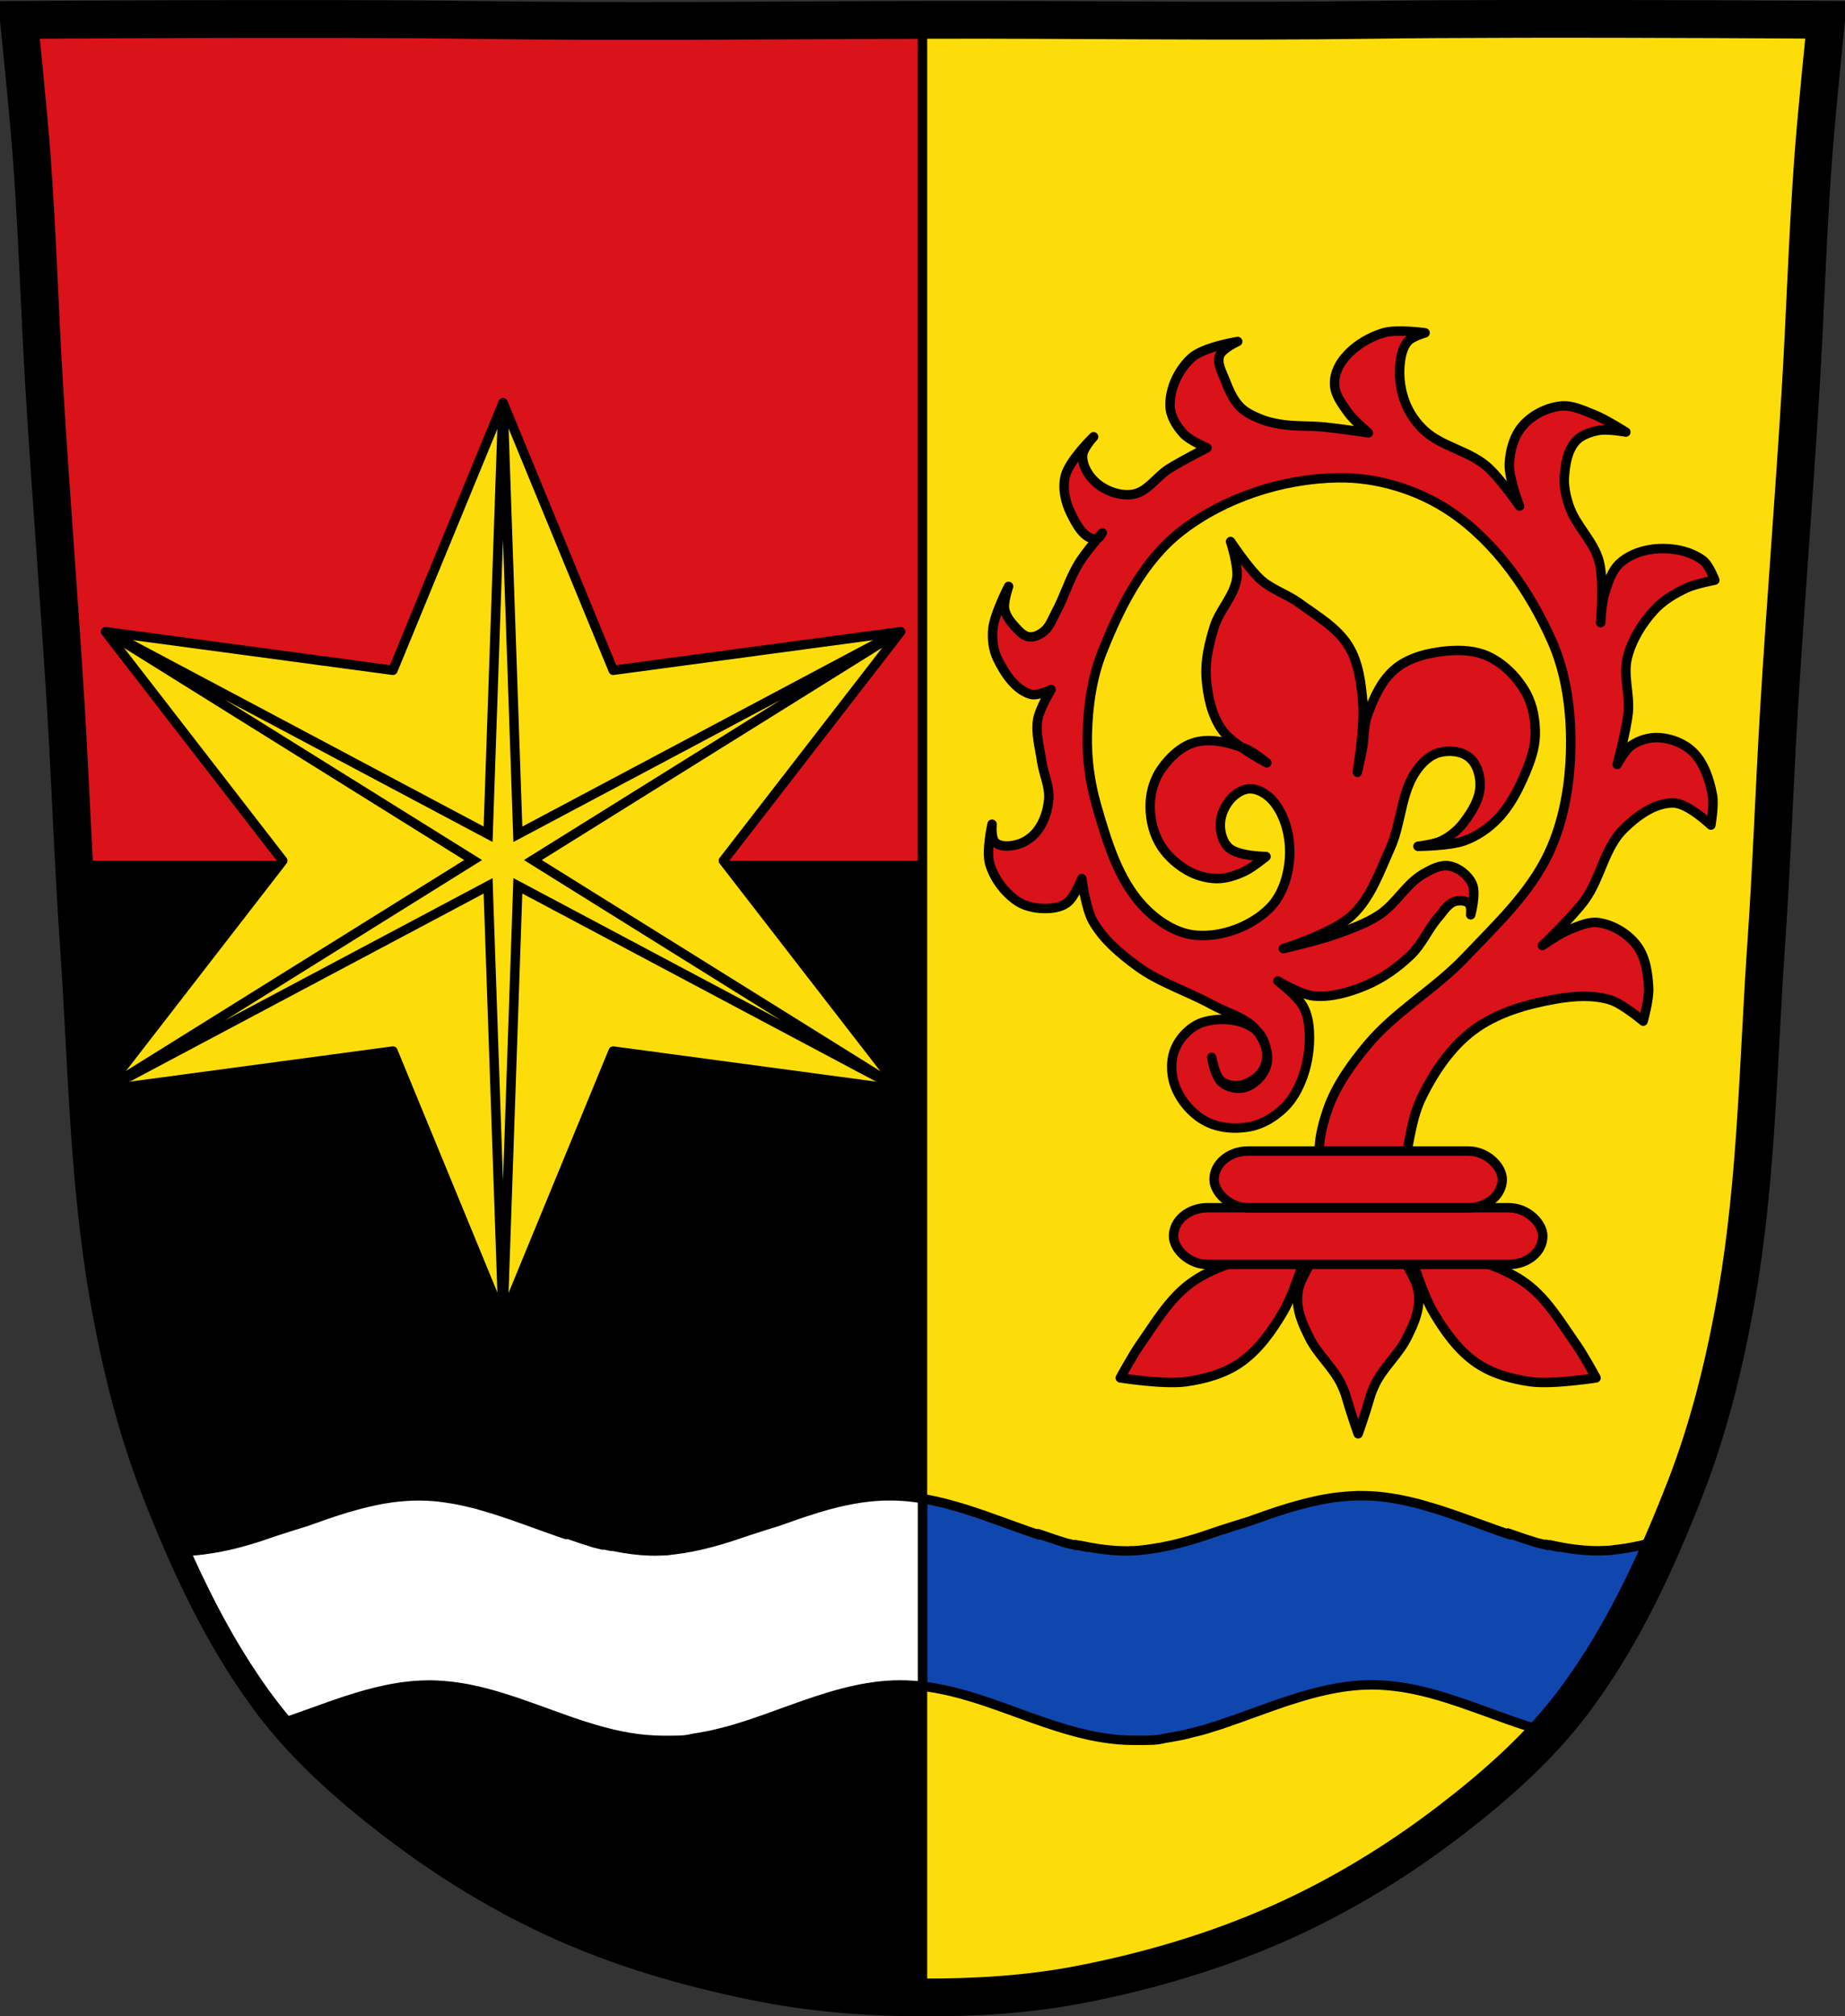 <?xml version="1.0" encoding="UTF-8" standalone="no"?><svg xmlns="http://www.w3.org/2000/svg" viewBox="0 0 977.12 1067.6"><rect x="0" y="0" width="977.12" height="1067.6" fill="#333333" stroke="none"/><g transform="translate(121.6 11.976)"><path d="m676.79-1.951c-26.17.053-51.02.198-70.798.478-79.11 1.122-156.7-.214-235.05 0-2.653.007-5.305.036-7.958.043-78.35.214-155.94 1.122-235.05 0-79.11-1.122-239.53 0-239.53 0 0 0 4.995 48.18 6.784 72.32 3.067 41.38 4.256 82.87 6.784 124.29 3.405 55.766 7.902 111.49 11.307 167.25 2.529 41.41 3.91 82.9 6.784 124.29 4.346 62.59 5.02 125.75 15.786 187.56 6.02 34.562 14.418 68.979 27.14 101.67 15.355 39.473 33.473 78.71 58.839 112.63 18.288 24.456 41.648 45.04 65.884 63.62 27.747 21.272 57.962 39.816 89.93 53.968 33.818 14.97 69.917 25.08 106.24 32.09 27.334 5.278 55.35 7.255 83.19 7.349 27.662.094 55.55-1.52 82.71-6.741 36.46-7.01 72.54-17.626 106.46-32.746 31.934-14.235 62.23-32.696 89.98-53.968 24.24-18.58 47.595-39.17 65.884-63.62 25.365-33.919 43.484-73.16 58.839-112.63 12.718-32.695 21.12-67.16 27.14-101.72 10.762-61.814 11.44-124.97 15.786-187.56 2.874-41.39 4.256-82.87 6.784-124.29 3.405-55.766 7.902-111.44 11.307-167.21 2.529-41.41 3.717-82.909 6.784-124.29 1.79-24.14 6.784-72.32 6.784-72.32 0 0-90.24-.636-168.73-.478" fill="#da121a"/><path d="m-82.37 446.25c.711 13.495 1.502 26.987 2.438 40.469 4.346 62.59 5.02 125.75 15.781 187.56 6.02 34.562 14.407 68.992 27.12 101.69 15.355 39.473 33.478 78.71 58.844 112.62 18.288 24.456 41.64 45.05 65.875 63.62 27.747 21.272 57.967 39.816 89.94 53.969 33.818 14.97 69.927 25.08 106.25 32.09 27.303 5.272 55.29 7.245 83.09 7.344v-599.37h-449.34z" stroke="#000" stroke-linejoin="round" stroke-linecap="round" stroke-width="5"/><path d="m706.56-1.969c-9.98-.002-19.969.012-29.781.031-26.17.053-51 .188-70.781.469-79.11 1.122-156.71-.214-235.06 0-1.321.003-2.648-.009-3.969 0v1047.09c.031 0 .063 0 .094 0 27.662.094 55.55-1.529 82.72-6.75 36.46-7.01 72.55-17.63 106.47-32.75 31.934-14.235 62.22-32.697 89.97-53.969 24.24-18.58 47.587-39.17 65.875-63.62 25.365-33.919 43.489-73.15 58.844-112.62 12.718-32.695 21.11-67.16 27.12-101.72 10.762-61.814 11.436-124.97 15.781-187.56 2.874-41.39 4.284-82.87 6.813-124.28 3.405-55.766 7.877-111.45 11.281-167.22 2.529-41.41 3.714-82.903 6.781-124.28 1.79-24.14 6.813-72.31 6.813-72.31 0 0-69.11-.484-138.97-.5" fill="#fcdd09"/><g stroke="#000"><path d="m599.09 779.94c-1.168 0-2.309.019-3.469.063-.955.034-1.893.095-2.844.156-.464.03-.942.088-1.406.125h-.031c-1.199.095-2.37.178-3.563.313-1.183.134-2.385.269-3.563.438-.116.017-.229.072-.344.094h-.031c-.967.143-1.914.274-2.875.438h-.031c-.527.089-1.038.185-1.563.281-.051 0-.136.031-.188.031-.861.159-1.706.325-2.563.5-.057.012-.124.047-.188.063h-.063c-1.257.26-2.469.552-3.719.844h-.031c-.907.211-1.784.429-2.688.656h-.031c-1.408.355-2.818.736-4.219 1.125h-.031c-.454.126-.922.276-1.375.406h-.031c-1.111.318-2.205.601-3.313.938-1.416.429-2.839.89-4.25 1.344-.635.204-1.272.386-1.906.594-1.959.644-3.953 1.323-5.906 2-1.307.453-2.572.943-3.875 1.406h-.031c-.5.177-1 .322-1.5.5-1.01.363-2.02.728-3.03 1.094-.027 0-.035.031-.063.031-2.811.843-5.613 1.74-8.406 2.625-.009.003-.031-.003-.031 0-2.803.889-5.594 1.774-8.375 2.688-2.362.821-4.728 1.632-7.094 2.406-.138.045-.268.111-.406.156-1.234.402-2.452.804-3.688 1.188-.02.006-.043-.006-.063 0-4.531 1.405-9.09 2.67-13.688 3.719-1.519.336-3.038.648-4.563.938-.251.048-.499.109-.75.156-.009.002-.031 0-.031 0-.04.007-.083.017-.125.031h-.094c-.043.008-.082.023-.125.031-.211.039-.417.057-.625.094-.857.151-1.697.302-2.563.438.004.008-.004.023 0 .031-.084.013-.167.018-.25.031h-.25c-.296.045-.575.103-.875.156-.539.073-1.091.149-1.625.219-.503.066-.938.157-1.438.219h-.094c-.372.043-.751.084-1.125.125-.896.097-1.756.239-2.656.313h-.125c-.857.069-1.795.108-2.656.156-.031 0-.063 0-.094 0-.42.011-.855-.017-1.281 0-.15 0-.288 0-.438.031-.174 0-.322.019-.5.031-.12 0-.222.031-.344.031h-.688-.031c-1.98 0-3.947-.067-5.906-.188 0 0-.021 0-.031 0-.974-.06-1.968-.131-2.938-.219 0 0-.021 0-.031 0-.969-.088-1.911-.199-2.875-.313 0 0-.021 0-.031 0-.964-.114-1.946-.237-2.906-.375 0 0-.021 0-.031 0-.96-.138-1.919-.308-2.875-.469 0-.002-.021.002-.031 0-.955-.161-1.892-.318-2.844-.5 0-.002-.021.002-.031 0-.951-.182-1.896-.393-2.844-.594 0-.002-.021.002-.031 0v.219c-.459-.099-.915-.184-1.375-.281-.009-.002-.022.002-.031 0-.24-.056-.508-.13-.75-.188 0-.002-.022.002-.031 0-.103-.022-.208-.068-.313-.094 0-.002-.021.002-.031 0-.552-.132-1.106-.238-1.656-.375 0-.002-.022.002-.031 0-.017-.008-.039 0-.063 0-.009-.003-.02 0-.031 0l-.156.25c-1.428-.328-2.828-.664-4.25-1.031-.008-.002-.022.004-.031 0-.019-.007-.04-.024-.063-.031 0-.003-.022.003-.031 0-1.238-.376-2.466-.762-3.688-1.156-.009-.003-.022.003-.031 0-1.222-.394-2.433-.813-3.656-1.219-.009-.003-.022.003-.031 0-2.455-.813-4.913-1.663-7.375-2.531h-.031l-.313.375c-1.606-.535-3.148-1.1-4.75-1.656-.009-.003-.022.003-.031 0-1.564-.546-3.127-1.129-4.688-1.688-.009-.003-.021.002-.031 0-.029 0-.062-.024-.094-.031-.009-.003-.022.003-.031 0-3.164-1.133-6.337-2.292-9.5-3.438-.011-.004-.022.003-.031 0-.027-.009-.042-.024-.063-.031-.009-.003-.022.003-.031 0-.815-.295-1.622-.583-2.438-.875-.009-.003-.022.003-.031 0-2.371-.854-4.749-1.738-7.125-2.563-.009-.003-.022.003-.031 0-1.571-.546-3.173-1.07-4.75-1.594-.009-.003-.022.003-.031 0-.824-.275-1.644-.546-2.469-.813-.009-.003-.022.003-.031 0-.781-.252-1.53-.536-2.313-.781h-.031-.063c-1.607-.502-3.199-.971-4.813-1.438h-.063c-1.614-.464-3.223-.955-4.844-1.375h-.063c-.399-.103-.757-.181-1.156-.281-6.144-1.543-12.372-2.766-18.688-3.406-3.364-.341-6.757-.5-10.188-.5-1.278 0-2.575.013-3.844.063-.501.02-.969.067-1.469.094-.326.018-.675.042-1 .063-.527.034-1.038.053-1.563.094-1.164.092-2.343.215-3.5.344-1.28.143-2.508.283-3.781.469-1.023.149-2.046.357-3.063.531-.184.031-.41.029-.594.063-.376.066-.751.15-1.125.219-2.554.472-5.066.985-7.594 1.594-.653.157-1.317.366-1.969.531-1.329.337-2.645.633-3.969 1-.113.032-.229.093-.344.125-1.299.363-2.581.736-3.875 1.125-2.129.639-4.256 1.337-6.375 2.031-.124.041-.251.053-.375.094-1.933.637-3.853 1.301-5.781 1.969-1.313.455-2.658.94-3.969 1.406-.498.177-.97.322-1.469.5-1.017.363-2.048.728-3.063 1.094-.028 0-.036.031-.063.031-5.639 1.692-11.159 3.486-16.719 5.313-2.479.861-4.978 1.69-7.469 2.5-.004.005-.031-.005-.031 0-.005.006.005.025 0 .031-.004.005-.027-.005-.031 0-2.491.809-4.968 1.586-7.469 2.313-1.283.375-2.587.716-3.875 1.063-2.091.563-4.203 1.083-6.313 1.563-1.694.385-3.388.742-5.094 1.063h-.031-.063c-.008 0-.023-.003-.031 0-.055.007-.115.031-.156.031h-.125c-.971.178-1.857.37-2.813.531-.213.034-.438.06-.656.094-.087.013-.226.018-.313.031-.804.123-1.631.238-2.438.344-.514.068-1.019.156-1.531.219h-.031c-.372.044-.719.053-1.094.094-.876.094-1.746.298-2.625.375h-.063-.094c-.02.002-.042-.002-.063 0-.857.069-1.795.077-2.656.125-.481.031-.891.011-1.375.031-.307.013-.6.011-.906.031-.12 0-.222.031-.344.031h-.719c-.995 0-1.98 0-2.969-.031-6.124-.194-12.11-.992-18.06-2.156-.772-.151-1.542-.305-2.313-.469v.219c-.719-.156-1.468-.315-2.188-.469-.695-.149-1.369-.327-2.063-.5h-.063l-.156.281c-1.1-.254-2.188-.538-3.281-.813-.363-.091-.73-.156-1.094-.25-2.497-.757-5-1.558-7.469-2.375-2.457-.814-4.88-1.663-7.344-2.531-.009-.003-.022.003-.031 0l-.25.375c-1.577-.526-3.177-1.047-4.75-1.594-.012-.004-.019-.027-.031-.031-.006-.006-.024.006-.031 0-.022-.007-.036-.022-.063-.031-.415-.145-.804-.293-1.219-.438-1.186-.416-2.413-.857-3.594-1.281-3.188-1.14-6.41-2.284-9.594-3.438-.027-.009-.036-.031-.063-.031-3.184-1.151-6.403-2.299-9.594-3.406-.027-.009-.036-.031-.063-.031h-.031c-1.572-.546-3.173-1.07-4.75-1.594-.833-.278-1.666-.543-2.5-.813-.79-.255-1.583-.534-2.375-.781h-.031c-.859-.268-1.73-.496-2.594-.75-.753-.222-1.499-.471-2.25-.688h-.031c-.807-.232-1.584-.455-2.375-.688-.791-.234-1.596-.477-2.406-.688h-.031c-.396-.102-.822-.181-1.219-.281-2.517-.632-5.084-1.219-7.625-1.719-.351-.069-.68-.153-1.031-.219h-.031c-.274-.051-.57-.106-.844-.156-1.52-.276-3.038-.499-4.563-.719-1.524-.22-3.052-.437-4.594-.594-3.363-.341-6.789-.5-10.219-.5-1.168 0-2.309.019-3.469.063-.955.034-1.893.095-2.844.156-.464.03-.942.088-1.406.125h-.031c-1.199.095-2.37.178-3.563.313-1.183.134-2.385.269-3.563.438-.116.017-.229.072-.344.094h-.031c-.967.143-1.914.274-2.875.438h-.031c-.527.089-1.038.185-1.563.281-.051 0-.136.031-.188.031-.861.159-1.706.325-2.563.5-.057.012-.124.047-.188.063h-.063c-1.257.26-2.469.552-3.719.844h-.031c-.907.211-1.784.429-2.688.656h-.031c-1.408.355-2.818.736-4.219 1.125h-.031c-.454.126-.922.276-1.375.406h-.031c-1.111.318-2.205.601-3.313.938-1.416.429-2.839.89-4.25 1.344-.635.204-1.272.386-1.906.594-1.959.644-3.953 1.323-5.906 2-1.307.453-2.572.943-3.875 1.406h-.031c-.5.177-1 .322-1.5.5-1.01.363-2.02.728-3.03 1.094-.027 0-.035.031-.063.031-2.811.843-5.613 1.74-8.406 2.625-.009.003-.031-.003-.031 0-2.803.889-5.594 1.774-8.375 2.688-2.362.821-4.728 1.632-7.094 2.406-.138.045-.268.111-.406.156-1.234.402-2.451.804-3.688 1.188-.02.006-.043-.006-.063 0-4.531 1.405-9.09 2.67-13.688 3.719-1.519.336-3.038.648-4.563.938-.251.048-.499.109-.75.156-.009.002-.031 0-.031 0-.04.007-.083.017-.125.031h-.094c-.043.008-.082.023-.125.031-.211.039-.417.057-.625.094-.857.151-1.697.302-2.563.438.004.008-.004.023 0 .031-.084.013-.167.018-.25.031h-.25c-.296.045-.575.103-.875.156-.539.073-1.091.149-1.625.219-.503.066-.938.157-1.438.219h-.094c-.372.043-.751.084-1.125.125-.896.097-1.756.239-2.656.313h-.125c-.857.069-1.795.108-2.656.156-.439.016-.897-.018-1.344 0-.151.006-.288.009-.438.031-.174.006-.322.019-.5.031-.12 0-.222.031-.344.031 12.39 27.922 26.84 54.987 45.03 79.31 2.773 3.708 5.696 7.307 8.688 10.844 1.592-.538 3.184-1.059 4.781-1.625.113-.04.23-.084.344-.125 3.237-1.15 6.485-2.3 9.719-3.469 4.907-1.776 9.816-3.539 14.75-5.188.438-.146.874-.293 1.313-.438.797-.263 1.608-.494 2.406-.75 1.237-.396 2.479-.78 3.719-1.156 1.081-.328 2.166-.659 3.25-.969.406-.117.813-.23 1.219-.344 3.491-.977 7-1.851 10.531-2.594 1.26-.265 2.514-.521 3.781-.75 1.205-.218 2.414-.411 3.625-.594.188-.028.374-.067.563-.094.686-.099 1.376-.193 2.063-.281 1.323-.169 2.638-.317 3.969-.438.656-.059 1.311-.109 1.969-.156.094-.007.187-.024.281-.031.968-.067 1.932-.117 2.906-.156.094-.004.187.004.281 0 1.205-.046 2.411-.094 3.625-.094 1.541 0 3.098.053 4.625.125.969.047 1.942.115 2.906.188.45.034.895.085 1.344.125.573.051 1.148.096 1.719.156.467.049.94.101 1.406.156.41.048.81.103 1.219.156.905.117 1.787.237 2.688.375.83.127 1.673.262 2.5.406.478.083.96.162 1.438.25.387.072.77.144 1.156.219.911.178 1.812.366 2.719.563.802.173 1.606.345 2.406.531.166.039.334.086.5.125 1.091.259 2.194.532 3.281.813.448.116.897.225 1.344.344.064.018.124.045.188.063.407.109.813.232 1.219.344.876.241 1.751.465 2.625.719.345.101.686.211 1.031.313.926.274 1.857.558 2.781.844.76.235 1.522.477 2.281.719.511.163 1.02.334 1.531.5 1.165.379 2.338.763 3.5 1.156.103.035.209.059.313.094.449.153.895.315 1.344.469 2.08.715 4.145 1.446 6.219 2.188.04.014.085.017.125.031 2.484.888 4.957 1.785 7.438 2.688 3.203 1.165 6.416 2.334 9.625 3.469 1.849.655 3.677 1.308 5.531 1.938 1.503.51 2.993.982 4.5 1.469 2.231.721 4.475 1.409 6.719 2.063 1.371.399 2.749.788 4.125 1.156 1.524.407 3.062.793 4.594 1.156.042 0 .083.021.125.031 1.429.339 2.844.642 4.281.938 1.46.3 2.937.593 4.406.844 2.945.502 5.918.884 8.906 1.156 1.508.137 3.01.242 4.531.313 1.499.07 2.987.125 4.5.125h.031c7.227 0 10.311.057 13.5-.469.812-.134 1.664-.312 2.563-.531.127-.031.245-.061.375-.094.977-.143 1.931-.309 2.906-.469 1.128-.185 2.252-.41 3.375-.625h.063c1.01-.192 2.053-.38 3.063-.594.68-.146 1.347-.304 2-.469.591-.159 1.109-.288 1.719-.438.026 0 .099-.031.125-.031.411-.099.807-.182 1.219-.281.876-.209 1.753-.423 2.625-.656.874-.233 1.817-.473 2.688-.719h.031c1.075-.304 2.149-.646 3.219-.969 2.213-.664 4.424-1.371 6.625-2.094.835-.274 1.696-.561 2.531-.844.009-.003.022.003.031 0v-.031c2.334-.779 4.646-1.582 6.969-2.406.114-.04.199-.084.313-.125 17.35-6.163 34.596-13.03 52.56-16 3.454-.57 6.927-1 10.438-1.25 2.31-.163 4.661-.25 7-.25 9.419 0 18.555 1.402 27.563 3.594 2.574.626 5.135 1.322 7.688 2.063 2.552.741 5.089 1.517 7.625 2.344 1.268.413 2.548.852 3.813 1.281 5.06 1.717 10.09 3.543 15.12 5.375 5.04 1.832 10.1 3.658 15.16 5.375 15.182 5.152 30.564 9.281 46.719 9.281 9.363 0 11.79.088 16.469-1.094.977-.143 1.931-.309 2.906-.469 1.129-.185 2.221-.41 3.344-.625h.063c.479-.091.976-.194 1.469-.281.53-.086 1.048-.202 1.563-.313h.125c.642-.138 1.259-.305 1.875-.469.579-.155 1.152-.29 1.75-.438.038 0 .087-.031.125-.031.177-.042.355-.114.531-.156.551-.132 1.102-.274 1.656-.406.559-.125 1.135-.258 1.688-.406.874-.233 1.817-.442 2.688-.688h.031c1.075-.304 2.149-.646 3.219-.969 2.213-.664 4.455-1.371 6.656-2.094.835-.274 1.665-.561 2.5-.844v-.031-.031c2.328-.778 4.619-1.553 6.938-2.375.113-.04.23-.084.344-.125 1.693-.601 3.371-1.232 5.063-1.844.062-.022.125-.04.188-.063 1.49-.531 2.982-1.056 4.469-1.594 4.907-1.776 9.816-3.539 14.75-5.188.438-.146.875-.293 1.313-.438.797-.263 1.608-.494 2.406-.75 1.237-.396 2.479-.78 3.719-1.156 1.081-.328 2.166-.659 3.25-.969.406-.117.813-.23 1.219-.344 3.491-.977 7-1.851 10.531-2.594 1.26-.265 2.514-.521 3.781-.75 1.205-.218 2.414-.411 3.625-.594.188-.028.375-.067.563-.094.686-.099 1.375-.193 2.063-.281 1.323-.169 2.638-.317 3.969-.438.656-.059 1.311-.109 1.969-.156.094-.007.187-.024.281-.031.968-.067 1.932-.117 2.906-.156.094-.004.187.004.281 0 1.205-.046 2.411-.094 3.625-.094 1.541 0 3.098.053 4.625.125.969.047 1.942.115 2.906.188.45.034.895.085 1.344.125.573.051 1.148.096 1.719.156.467.049.94.101 1.406.156.41.048.81.103 1.219.156.905.117 1.788.237 2.688.375.83.127 1.673.262 2.5.406.478.083.961.162 1.438.25.387.072.77.144 1.156.219.911.178 1.812.366 2.719.563.802.173 1.606.345 2.406.531.166.039.334.086.5.125 1.091.259 2.194.532 3.281.813.448.116.897.225 1.344.344.064.018.124.045.188.063.407.109.813.232 1.219.344.876.241 1.751.465 2.625.719.345.101.686.211 1.031.313.926.274 1.857.558 2.781.844.76.235 1.522.477 2.281.719.511.163 1.02.334 1.531.5 1.165.379 2.338.763 3.5 1.156.103.035.21.059.313.094.449.153.895.315 1.344.469 2.08.715 4.145 1.446 6.219 2.188.04.014.085.017.125.031 2.484.888 4.957 1.785 7.438 2.688 3.203 1.165 6.416 2.334 9.625 3.469 1.849.655 3.677 1.308 5.531 1.938 1.503.51 2.993.982 4.5 1.469 4.01 1.293 8.01 2.478 12.06 3.531 4.804-5.345 9.389-10.877 13.688-16.625 19.538-26.13 34.793-55.38 47.781-85.5-.542.162-1.083.311-1.625.469-1.283.375-2.587.716-3.875 1.063-2.091.563-4.203 1.083-6.313 1.563-1.694.385-3.388.742-5.094 1.063h-.031-.063c-.008 0-.023-.003-.031 0-.055.007-.115.031-.156.031h-.125c-.971.178-1.857.37-2.813.531-.213.034-.438.06-.656.094-.087.013-.226.018-.313.031-.804.123-1.63.238-2.438.344-.514.068-1.019.156-1.531.219h-.031c-.372.044-.719.053-1.094.094-.876.094-1.746.298-2.625.375h-.063-.063c-.02.002-.043-.002-.063 0-.857.069-1.795.077-2.656.125-.481.031-.891.011-1.375.031-.307.013-.6.011-.906.031-.12 0-.222.031-.344.031h-.719c-.995 0-1.98 0-2.969-.031-6.124-.194-12.146-.992-18.09-2.156-.772-.151-1.543-.305-2.313-.469v.219c-.719-.156-1.467-.315-2.188-.469-.695-.149-1.37-.327-2.063-.5h-.063l-.159.282c-1.1-.254-2.188-.538-3.281-.813-.363-.091-.73-.156-1.094-.25-2.497-.757-5-1.558-7.469-2.375-2.457-.814-4.88-1.663-7.344-2.531-.009-.003-.022.003-.031 0l-.25.375c-1.577-.526-3.177-1.047-4.75-1.594-.012-.004-.019-.027-.031-.031-.006-.006-.024.006-.031 0-.022-.007-.037-.022-.063-.031-.415-.145-.804-.293-1.219-.438-1.186-.416-2.413-.857-3.594-1.281-3.188-1.14-6.379-2.284-9.563-3.438-.027-.009-.037-.031-.063-.031-3.184-1.151-6.403-2.299-9.594-3.406-.027-.009-.037-.031-.063-.031h-.031c-1.572-.546-3.173-1.07-4.75-1.594-.833-.278-1.666-.543-2.5-.813-.79-.255-1.583-.534-2.375-.781h-.031c-.859-.268-1.73-.496-2.594-.75-.753-.222-1.499-.471-2.25-.688h-.031c-.807-.232-1.584-.455-2.375-.688-.791-.234-1.596-.477-2.406-.688h-.031c-.396-.102-.822-.181-1.219-.281-2.517-.632-5.084-1.219-7.625-1.719-.351-.069-.68-.153-1.031-.219h-.031c-.274-.051-.57-.106-.844-.156-1.52-.276-3.038-.499-4.563-.719-1.524-.22-3.052-.437-4.594-.594-3.363-.341-6.789-.5-10.219-.5z" fill="#0f47af" stroke-linecap="round" stroke-width="5"/><g fill="none"><path d="m676.79-1.951c-26.17.053-51.02.198-70.798.478-79.11 1.122-156.7-.214-235.05 0-2.653.007-5.305.036-7.958.043-78.35.214-155.94 1.122-235.05 0-79.11-1.122-239.53 0-239.53 0 0 0 4.995 48.18 6.784 72.32 3.067 41.38 4.256 82.87 6.784 124.29 3.405 55.766 7.902 111.49 11.307 167.25 2.529 41.41 3.91 82.9 6.784 124.29 4.346 62.59 5.02 125.75 15.786 187.56 6.02 34.562 14.418 68.979 27.14 101.67 15.355 39.473 33.473 78.71 58.839 112.63 18.288 24.456 41.648 45.04 65.884 63.62 27.747 21.272 57.962 39.816 89.93 53.968 33.818 14.97 69.917 25.08 106.24 32.09 27.334 5.278 55.35 7.255 83.19 7.349 27.662.094 55.55-1.52 82.71-6.741 36.46-7.01 72.54-17.626 106.46-32.746 31.934-14.235 62.23-32.696 89.98-53.968 24.24-18.58 47.595-39.17 65.884-63.62 25.365-33.919 43.484-73.16 58.839-112.63 12.718-32.695 21.12-67.16 27.14-101.72 10.762-61.814 11.44-124.97 15.786-187.56 2.874-41.39 4.256-82.87 6.784-124.29 3.405-55.766 7.902-111.44 11.307-167.21 2.529-41.41 3.717-82.909 6.784-124.29 1.79-24.14 6.784-72.32 6.784-72.32 0 0-90.24-.636-168.73-.478z" stroke-width="20"/><path d="m366.95-2.134v1055.26" stroke-width="5"/></g><path d="m349.53 780c-1.278 0-2.575.013-3.844.063-.501.02-.969.067-1.469.094-.326.018-.675.042-1 .063-.527.034-1.038.053-1.563.094-1.164.092-2.343.215-3.5.344-1.28.143-2.508.283-3.781.469-1.023.149-2.046.357-3.063.531-.184.031-.41.029-.594.063-.376.066-.751.15-1.125.219-2.554.472-5.066.985-7.594 1.594-.653.157-1.317.366-1.969.531-1.329.337-2.645.633-3.969 1-.113.032-.229.093-.344.125-1.299.363-2.581.736-3.875 1.125-2.129.639-4.256 1.337-6.375 2.031-.124.041-.251.053-.375.094-1.933.637-3.853 1.301-5.781 1.969-1.313.455-2.658.94-3.969 1.406-.498.177-.97.322-1.469.5-1.017.363-2.048.728-3.063 1.094-.028.001-.036.031-.063.031-5.639 1.692-11.159 3.486-16.719 5.313-2.479.861-4.978 1.69-7.469 2.5-.004.005-.031-.005-.031 0-.005.006.005.025 0 .031-.004.005-.027-.005-.031 0-2.491.809-4.968 1.586-7.469 2.313-1.283.375-2.587.716-3.875 1.063-2.091.563-4.203 1.083-6.313 1.563-1.694.385-3.388.742-5.094 1.063h-.031-.063c-.008 0-.023-.003-.031 0-.055.007-.115.031-.156.031h-.125c-.971.178-1.857.37-2.813.531-.213.034-.438.06-.656.094-.087.013-.226.018-.313.031-.804.123-1.631.238-2.438.344-.514.068-1.019.156-1.531.219h-.031c-.372.044-.719.053-1.094.094-.876.094-1.746.298-2.625.375h-.063-.094c-.02.002-.042-.002-.063 0-.857.069-1.795.077-2.656.125-.481.031-.891.011-1.375.031-.307.013-.6.011-.906.031-.12 0-.222.031-.344.031h-.719c-.995 0-1.98 0-2.969-.031-6.124-.194-12.11-.992-18.06-2.156-.772-.151-1.542-.305-2.313-.469v.219c-.719-.156-1.468-.315-2.188-.469-.695-.149-1.369-.327-2.063-.5h-.063l-.156.281c-1.1-.254-2.188-.538-3.281-.813-.363-.091-.73-.156-1.094-.25-2.497-.757-5-1.558-7.469-2.375-2.457-.814-4.88-1.663-7.344-2.531-.009-.003-.022.003-.031 0l-.25.375c-1.577-.526-3.177-1.047-4.75-1.594-.012-.004-.019-.027-.031-.031-.006-.006-.024.006-.031 0-.022-.007-.036-.022-.063-.031-.415-.145-.804-.293-1.219-.438-1.186-.416-2.413-.857-3.594-1.281-3.188-1.14-6.41-2.284-9.594-3.438-.027-.009-.036-.031-.063-.031-3.184-1.151-6.403-2.299-9.594-3.406-.027-.009-.036-.031-.063-.031h-.031c-1.572-.546-3.173-1.07-4.75-1.594-.833-.278-1.666-.543-2.5-.813-.79-.255-1.583-.534-2.375-.781h-.031c-.859-.268-1.73-.496-2.594-.75-.753-.222-1.499-.471-2.25-.688h-.031c-.807-.232-1.584-.455-2.375-.688-.791-.234-1.596-.478-2.406-.688h-.031c-.396-.102-.822-.181-1.219-.281-2.517-.632-5.084-1.219-7.625-1.719-.351-.069-.68-.153-1.031-.219h-.031c-.274-.051-.57-.106-.844-.156-1.52-.276-3.038-.499-4.563-.719-1.524-.22-3.052-.437-4.594-.594-3.363-.341-6.789-.5-10.219-.5-1.168 0-2.309.019-3.469.063-.955.034-1.893.095-2.844.156-.464.03-.942.088-1.406.125h-.031c-1.199.095-2.37.178-3.563.313-1.183.134-2.385.268-3.563.438-.116.017-.229.072-.344.094h-.031c-.967.143-1.914.274-2.875.438h-.031c-.527.089-1.038.185-1.563.281-.051.001-.136.031-.188.031-.861.159-1.706.325-2.563.5-.057.012-.124.047-.188.063h-.063c-1.257.26-2.469.552-3.719.844h-.031c-.907.211-1.784.429-2.688.656h-.031c-1.408.355-2.818.736-4.219 1.125h-.031c-.454.126-.922.276-1.375.406h-.031c-1.111.318-2.205.601-3.313.938-1.416.429-2.839.89-4.25 1.344-.635.204-1.272.386-1.906.594-1.959.644-3.953 1.323-5.906 2-1.307.453-2.572.943-3.875 1.406h-.031c-.5.177-1 .322-1.5.5-1.01.363-2.02.728-3.03 1.094-.027.001-.035.031-.063.031-2.811.843-5.613 1.74-8.406 2.625-.009.003-.031-.003-.031 0-2.803.889-5.594 1.774-8.375 2.688-2.362.821-4.728 1.632-7.094 2.406-.138.045-.268.111-.406.156-1.234.402-2.451.805-3.688 1.188-.02.006-.043-.006-.063 0-4.531 1.405-9.09 2.67-13.688 3.719-1.519.336-3.038.648-4.563.938-.251.048-.499.109-.75.156-.009.002-.031 0-.031 0-.04.007-.083.017-.125.031h-.094c-.043.008-.082.023-.125.031-.211.039-.417.057-.625.094-.857.151-1.697.302-2.563.438.004.008-.004.023 0 .031-.084.013-.167.018-.25.031h-.25c-.296.045-.575.103-.875.156-.539.073-1.091.149-1.625.219-.503.066-.938.157-1.438.219h-.094c-.372.043-.751.084-1.125.125-.896.097-1.756.239-2.656.313h-.125c-.857.069-1.795.108-2.656.156-.439.016-.897-.018-1.344 0-.151.006-.288.009-.438.031-.174.006-.322.019-.5.031-.12 0-.222.031-.344.031.774 1.745 1.553 3.481 2.344 5.219.791 1.738 1.598 3.489 2.406 5.219.404.865.81 1.731 1.219 2.594.502 1.06 1.022 2.1 1.531 3.156.732 1.519 1.472 3.051 2.219 4.563 1.691 3.422 3.416 6.811 5.188 10.188.773 1.472 1.555 2.943 2.344 4.406.186.344.376.687.563 1.031.84 1.547 1.673 3.089 2.531 4.625.309.553.626 1.105.938 1.656.625 1.105 1.24 2.214 1.875 3.313.03.053.063.104.094.156.923 1.595 1.867 3.17 2.813 4.75.976 1.632 1.968 3.259 2.969 4.875.924 1.491 1.836 2.993 2.781 4.469 1.113 1.738 2.262 3.439 3.406 5.156.633.949 1.264 1.901 1.906 2.844.646.948 1.281 1.903 1.938 2.844.782 1.121 1.579 2.233 2.375 3.344.343.479.685.961 1.031 1.438.07.096.149.186.219.281.775 1.065 1.555 2.132 2.344 3.188 1.143 1.528 2.318 3.03 3.5 4.531.545.691 1.103 1.377 1.656 2.063 1.163 1.429 2.341 2.843 3.531 4.25 1.592-.538 3.184-1.059 4.781-1.625.113-.04.23-.084.344-.125 3.237-1.15 6.485-2.3 9.719-3.469 4.907-1.776 9.816-3.539 14.75-5.188.438-.146.874-.293 1.313-.438.797-.263 1.608-.494 2.406-.75 1.237-.396 2.479-.78 3.719-1.156 1.081-.328 2.166-.659 3.25-.969.406-.117.813-.23 1.219-.344 3.491-.977 7-1.851 10.531-2.594 1.26-.265 2.514-.521 3.781-.75 1.205-.218 2.414-.411 3.625-.594.188-.028.374-.067.563-.094.686-.099 1.376-.193 2.063-.281 1.323-.169 2.638-.317 3.969-.438.656-.059 1.311-.109 1.969-.156.094-.007.187-.024.281-.031.968-.067 1.932-.117 2.906-.156.094-.004.187.004.281 0 1.205-.046 2.411-.094 3.625-.094 1.541 0 3.098.053 4.625.125.969.047 1.942.115 2.906.188.45.034.895.085 1.344.125.573.051 1.148.096 1.719.156.467.049.94.101 1.406.156.41.048.81.103 1.219.156.905.117 1.787.237 2.688.375.83.127 1.673.262 2.5.406.478.083.96.162 1.438.25.387.072.77.144 1.156.219.911.178 1.812.366 2.719.563.802.173 1.606.345 2.406.531.166.039.334.086.5.125 1.091.259 2.194.532 3.281.813.448.116.897.225 1.344.344.064.018.124.045.188.063.407.109.813.232 1.219.344.876.241 1.751.465 2.625.719.345.101.686.211 1.031.313.926.274 1.857.558 2.781.844.76.235 1.522.477 2.281.719.511.163 1.02.334 1.531.5 1.165.379 2.338.763 3.5 1.156.103.035.209.059.313.094.449.153.895.315 1.344.469 2.08.715 4.145 1.446 6.219 2.188.04.014.085.017.125.031 2.484.888 4.957 1.785 7.438 2.688 3.203 1.165 6.416 2.334 9.625 3.469 1.849.655 3.677 1.308 5.531 1.938 1.503.51 2.993.982 4.5 1.469 2.231.721 4.475 1.409 6.719 2.063 1.371.399 2.749.788 4.125 1.156 1.524.407 3.062.793 4.594 1.156.042.001.083.021.125.031 1.429.339 2.844.642 4.281.938 1.46.3 2.937.593 4.406.844 2.945.502 5.918.884 8.906 1.156 1.508.137 3.01.242 4.531.313 1.499.07 2.987.125 4.5.125h.031c7.227 0 10.311.057 13.5-.469.812-.134 1.664-.312 2.563-.531.127-.031.245-.061.375-.094.977-.143 1.931-.309 2.906-.469 1.128-.185 2.252-.41 3.375-.625h.063c1.01-.192 2.053-.38 3.063-.594.68-.146 1.347-.304 2-.469.591-.159 1.109-.288 1.719-.438.026-0.0.099-.031.125-.031.411-.099.807-.182 1.219-.281.876-.209 1.753-.423 2.625-.656.874-.233 1.817-.473 2.688-.719h.031c1.075-.304 2.149-.646 3.219-.969 2.213-.664 4.424-1.371 6.625-2.094.835-.274 1.696-.561 2.531-.844.009-.003.022.003.031 0v-.031c2.334-.779 4.646-1.582 6.969-2.406.114-.04.199-.084.313-.125 17.35-6.163 34.596-13.03 52.56-16 3.454-.57 6.927-1 10.438-1.25 2.31-.163 4.661-.25 7-.25 3.95 0 7.857.271 11.719.719v-99.37c-2.405-.404-4.819-.754-7.25-1-3.364-.341-6.757-.5-10.188-.5z" fill="#fff" stroke-linejoin="round" stroke-linecap="round" stroke-width="5"/><g transform="matrix(.97 0 0 .97 576.29-1.702)"><path transform="matrix(0 2.712-2.719 0 9.779 3096.08)" d="m-880.12 167.19l-53.861 22.12 7.771 57.706-46.09-35.583-46.09 35.583 7.771-57.706-53.861-22.12 53.861-22.12-7.771-57.706 46.09 35.583 46.09-35.583-7.771 57.706z" fill="#fcdd09" stroke-linejoin="round" stroke-linecap="round" stroke-width="1.898"/><path d="m-444.86 208.86l-8.125 235.91-208.47-110.78 200.31 124.87-200.31 124.87 208.47-110.78 8.125 235.94 8.125-235.97 208.47 110.81-200.28-124.87 200.28-124.87-208.47 110.81-8.125-235.94z" fill="none" stroke-width="5.155"/></g><g fill="#da121a" stroke-linejoin="round" stroke-width="5"><path d="m593.53 637.5c-12.468.751-19.761 16.405-25.438 27.531-1.932 3.788-2.764 8.256-2.5 12.5.41 6.58 3.307 12.851 6.25 18.75 4.371 8.762 12.275 15.446 16.688 24.19.745 1.475 1.493 3.317 2.25 5.25 3.448 11.903 6.906 21.438 6.906 21.438 0 0 3.439-9.466 6.875-21.313.773-1.981 1.552-3.868 2.313-5.375 4.412-8.742 12.285-15.425 16.656-24.19 2.943-5.899 5.84-12.17 6.25-18.75.264-4.244-.568-8.712-2.5-12.5-5.676-11.127-12.938-26.781-25.406-27.531-1.545-.093-2.946.615-4.188 1.688-1.241-1.071-2.613-1.78-4.156-1.688z"/><path d="m567.52 647.44c-.592.009-1.144.017-1.594.063-5.505.559-10.956 1.735-16.25 3.344-14.08 4.276-29.04 7.954-40.875 16.688-11.284 8.325-18.631 21.02-26.688 32.5-3.903 5.56-10.406 17.531-10.406 17.531 0 0 23.15 3.644 34.594 2.063 10.06-1.39 20.411-4.253 28.781-10 9.756-6.698 16.923-16.902 22.938-27.09 6.349-10.759 13.344-35.03 13.344-35.03 0 0-2.067-.088-3.844-.063zm58.56 0c-1.13.023-2.063.063-2.063.063 0 0 6.995 24.272 13.344 35.03 6.01 10.192 13.181 20.396 22.938 27.09 8.371 5.747 18.723 8.61 28.781 10 11.448 1.582 34.594-2.063 34.594-2.063 0 0-6.503-11.971-10.406-17.531-8.06-11.478-15.403-24.18-26.688-32.5-11.838-8.733-26.799-12.411-40.875-16.688-5.294-1.608-10.745-2.785-16.25-3.344-.899-.091-2.245-.085-3.375-.063z"/><rect width="195.55" height="30.02" x="499.91" y="627.49" ry="15.01" rx="17.929" stroke-linecap="round"/><path d="m619.79 612.9c4.857-14.443 4.92-30.538 11.675-44.2 6.63-13.407 15.475-26.573 27.519-35.441 12.431-9.153 28.15-13.617 43.36-16.261 9.449-1.643 19.587-2.352 28.769.417 6.644 2 17.512 11.258 17.512 11.258 0 0 3.232-11.602 2.919-17.512-.412-7.778-1.546-16.31-6.254-22.515-4.712-6.209-12.313-10.885-20.01-12.09-5.362-.84-10.808 1.729-15.844 3.753-5.087 2.044-14.176 8.339-14.176 8.339 0 0 16.07-15.252 22.515-24.18 8.36-11.585 10.341-27.626 20.567-37.604 7.126-6.952 16.597-13.987 26.548-13.681 7.6.234 19.597 11.675 19.597 11.675 0 0 1.817-10.648.834-15.844-1.561-8.25-4.397-17.09-10.424-22.932-4.65-4.512-11.461-7.123-17.929-7.505-5.05-.299-10.426 1.301-14.593 4.169-3.435 2.364-7.505 10.01-7.505 10.01 0 0 4.926-18.19 5.837-27.519.946-9.684-2.83-19.761-.417-29.19 2.377-9.285 7.688-17.962 14.176-25.02 4.671-5.079 10.837-8.766 17.09-11.675 4.709-2.189 15.01-4.169 15.01-4.169 0 0-3.02-7.984-6.254-10.424-6.434-4.851-15.3-6.618-23.349-6.254-7.248.328-14.998 2.697-20.431 7.505-4.562 4.04-6.515 10.449-8.339 16.261-1.554 4.951-2.085 15.427-2.085 15.427 0 0 1.97-22.05-.834-32.522-2.862-10.694-12.289-18.703-15.844-29.19-1.717-5.064-2.906-10.513-2.502-15.844.485-6.399 1.632-13.498 5.837-18.346 2.933-3.381 7.702-4.964 12.09-5.837 4.779-.951 14.593.834 14.593.834 0 0-10.778-6.839-16.678-9.173-5.736-2.269-11.801-5.293-17.929-4.586-7.472.862-15.08 4.747-20.01 10.424-4.643 5.342-6.72 12.946-7.088 20.01-.402 7.709 5.42 22.515 5.42 22.515 0 0-10.582-15.34-17.631-21.264-9.647-8.108-23.553-10.224-32.82-18.763-4.338-3.997-7.849-9.104-10.01-14.593-2.416-6.147-3.46-13.01-2.919-19.597.371-4.512 1.22-9.491 4.169-12.925 2.227-2.593 9.173-4.586 9.173-4.586 0 0-15.05-2.135-22.1 0-8.153 2.469-16.06 7.43-21.264 14.176-2.872 3.724-4.871 8.648-4.586 13.342.327 5.398 3.951 10.188 7.088 14.593 2.964 4.163 10.841 10.841 10.841 10.841 0 0-15.647-2.327-23.516-3.097-7.707-.754-15.542-.228-23.18-1.489-3.692-.609-7.396-1.455-10.841-2.919-3.729-1.584-7.603-3.345-10.424-6.254-3.768-3.886-5.986-9.121-7.922-14.176-1.58-4.125-4.401-8.765-2.919-12.925 1.363-3.824 9.59-7.505 9.59-7.505 0 0-18.202 2.855-24.6 8.756-6.722 6.199-11.341 15.873-11.258 25.02.051 5.533 3.374 10.908 7.088 15.01 3.263 3.605 12.508 7.505 12.508 7.505 0 0-13.658 7.03-20.16 11.1-6.59 4.133-11.358 12.253-19.04 13.497-6.597 1.069-14.05-1.555-19.18-5.837-4.199-3.505-7.65-9.125-7.505-14.593.102-3.86 5.837-10.01 5.837-10.01 0 0-12.991 12.526-15.01 20.847-1.558 6.418-.007 13.676 2.919 19.597 2.83 5.728 6.954 13.71 13.342 13.759 1.572.012 3.336-3.336 3.336-3.336 0 0-8.954 10.419-12.508 16.261-4.945 8.127-7.547 17.494-12.09 25.851-1.879 3.456-3.202 7.526-6.254 10.01-2.184 1.775-5.134 3.301-7.922 2.919-3.057-.419-5.425-3.14-7.505-5.42-2.393-2.624-4.779-5.68-5.42-9.173-.738-4.02 2.085-12.09 2.085-12.09 0 0-7.548 14.551-8.339 22.515-.529 5.321.158 11.04 2.502 15.844 3.75 7.689 9.33 16.263 17.512 18.763 3.547 1.084 10.841-2.502 10.841-2.502 0 0-6.148 10.135-7.088 15.844-1.203 7.3 1.054 14.772 2.085 22.1.945 6.721 4.313 13.249 3.753 20.01-.501 6.05-2.48 12.344-6.254 17.09-2.685 3.381-6.641 6.086-10.841 7.088-3.673.876-8.507 1.336-11.258-1.251-2.364-2.223-1.668-9.59-1.668-9.59 0 0-3.196 14.163-1.251 20.847 2.253 7.741 7.593 14.943 14.176 19.597 4.02 2.843 9.253 4.03 14.176 4.169 4.28.122 9.04-.413 12.508-2.919 4.098-2.957 7.922-12.925 7.922-12.925 0 0 2.02 15.768 5.837 22.515 5.471 9.665 14.41 17.18 23.349 23.766 11.958 8.815 26.596 13.266 39.61 20.431 8.186 4.506 18.458 6.791 24.18 14.176 3.719 4.798 6.421 11.609 5 17.512-1.286 5.355-6.02 10.402-11.258 12.09-4.047 1.305-9.232.209-12.508-2.502-3.699-3.06-5.42-13.342-5.42-13.342 0 0 1.531 9.661 5 12.508 2.951 2.42 7.574 3.081 11.258 2.085 5.137-1.389 10.441-5.365 12.09-10.424 1.903-5.833.282-13.706-4.169-17.929-6.926-6.569-19.02-7.623-28.2-5-6.45 1.841-12.146 7.361-14.972 13.444-2.798 6.02-2.802 13.644-.611 19.912 2.766 7.912 8.885 15.199 16.261 19.18 7.02 3.791 15.933 4.453 23.766 2.919 6.716-1.316 13.01-5.244 17.929-10.01 4.656-4.512 7.845-10.566 10.01-16.678 2.667-7.542 3.758-15.778 3.336-23.766-.242-4.578-1.077-9.353-3.336-13.342-3.099-5.473-13.342-13.342-13.342-13.342 0 0 12.01 7.227 18.763 7.922 9.3.957 18.883-1.838 27.519-5.42 8.973-3.722 17.18-9.524 24.18-16.261 5.948-5.726 9.15-13.806 14.593-20.01 2.657-3.03 4.903-7.156 8.756-8.339 2.424-.744 5.733-.563 7.505 1.251 1.374 1.406.834 5.837.834 5.837 0 0 3.069-11.315.834-16.261-2.119-4.688-7.04-8.628-12.09-9.59-4.708-.896-9.604 1.783-13.759 4.17-9.21 5.289-14.489 15.824-23.349 21.681-7.11 4.7-15.322 7.557-23.349 10.424-8.954 3.198-27.519 7.505-27.519 7.505 0 0 26.463-8.347 36.27-17.512 10.05-9.39 14.804-23.304 20.431-35.858 5.878-13.11 5.496-29.1 13.759-40.861 2.958-4.209 7.116-8.282 12.09-9.59 5.171-1.359 11.681-.853 15.844 2.502 4.18 3.368 5.97 9.643 5.837 15.01-.176 7.152-4.417 13.908-8.756 19.597-3.054 4-7.159 7.361-11.675 9.59-3.839 1.895-12.508 2.919-12.508 2.919 0 0 16.847-.076 24.6-2.919 6.64-2.434 12.788-6.614 17.691-11.71 6.416-6.67 10.788-15.215 14.415-23.73 2.761-6.482 5.26-13.387 5.42-20.431.174-7.637-1.169-15.708-4.86-22.396-4.403-7.978-11.329-15.14-19.513-19.14-6.871-3.362-15.13-3.825-22.742-3.073-9.36.924-19.353 3.28-26.685 9.173-7.487 6.02-11.721 15.575-15.01 24.6-2.125 5.83-1.674 12.302-2.802 18.404-.746 4.04-2.619 12.03-2.619 12.03 0 0 3.933-24.464 2.919-36.692-.853-10.279-2.122-21.22-7.505-30.02-6.07-9.915-16.88-16.08-26.27-22.932-6.295-4.596-14.159-6.946-20.01-12.09-6.538-5.746-16.261-20.431-16.261-20.431 0 0 4.174 12.745 3.336 19.18-1.246 9.558-9.295 17.04-12.09 26.27-2.573 8.484-4.757 17.422-4.169 26.27.644 9.697 2.749 19.987 8.339 27.936 5.661 8.05 23.766 17.512 23.766 17.512 0 0-7.333-6.073-11.721-7.668-8.348-3.034-17.922-5.573-26.463-3.133-7.257 2.073-13.369 7.947-17.688 14.14-3.52 5.05-5.501 11.368-5.837 17.512-.396 7.24 1.117 14.897 4.586 21.264 3.292 6.04 8.67 11.09 14.593 14.593 4.734 2.796 10.347 4.488 15.844 4.586 4.997.089 9.985-1.599 14.543-3.651 4.318-1.944 11.725-8.02 11.725-8.02 0 0-14.597-.113-19.597-4.586-3.407-3.048-4.782-8.358-4.586-12.925.216-5.03 2.697-10.191 6.254-13.759 2.59-2.599 6.343-4.789 10.01-4.586 4.855.269 9.56 3.638 12.508 7.505 5.95 7.803 8.426 18.553 7.922 28.353-.507 9.846-3.796 20.622-10.841 27.519-9.741 9.536-24.763 15.16-38.36 14.176-10.731-.776-20.99-7.582-28.353-15.427-13.319-14.192-19.17-34.26-24.6-52.953-3.562-12.249-5.309-25.19-5-37.942.355-14.826 2.436-30 7.922-43.78 9.398-23.601 21.635-48.21 41.695-63.793 23.08-17.934 53.75-27.846 82.973-28.353 21.06-.365 43.1 6.424 60.46 18.346 23.674 16.258 41.27 41.727 52.953 67.963 7.752 17.409 10.279 37.23 10.01 56.29-.274 19.16-3.503 38.956-11.675 56.29-10.03 21.282-28.01 37.96-44.2 55.04-15.912 16.787-36.875 28.528-51.702 46.28-8.679 10.392-16.886 21.795-21.264 34.607-3.346 9.789-5.868 20.824-3.336 30.854 1.321 5.233 4.396 10.83 9.173 13.342 8.733 4.594 21.404 5.491 29.603 0 2.123-1.422 2.104-4.666 2.919-7.088z"/><rect width="152.6" height="30.02" x="521.39" y="597.47" ry="15.01" rx="17.929" stroke-linecap="round"/></g></g></g></svg>